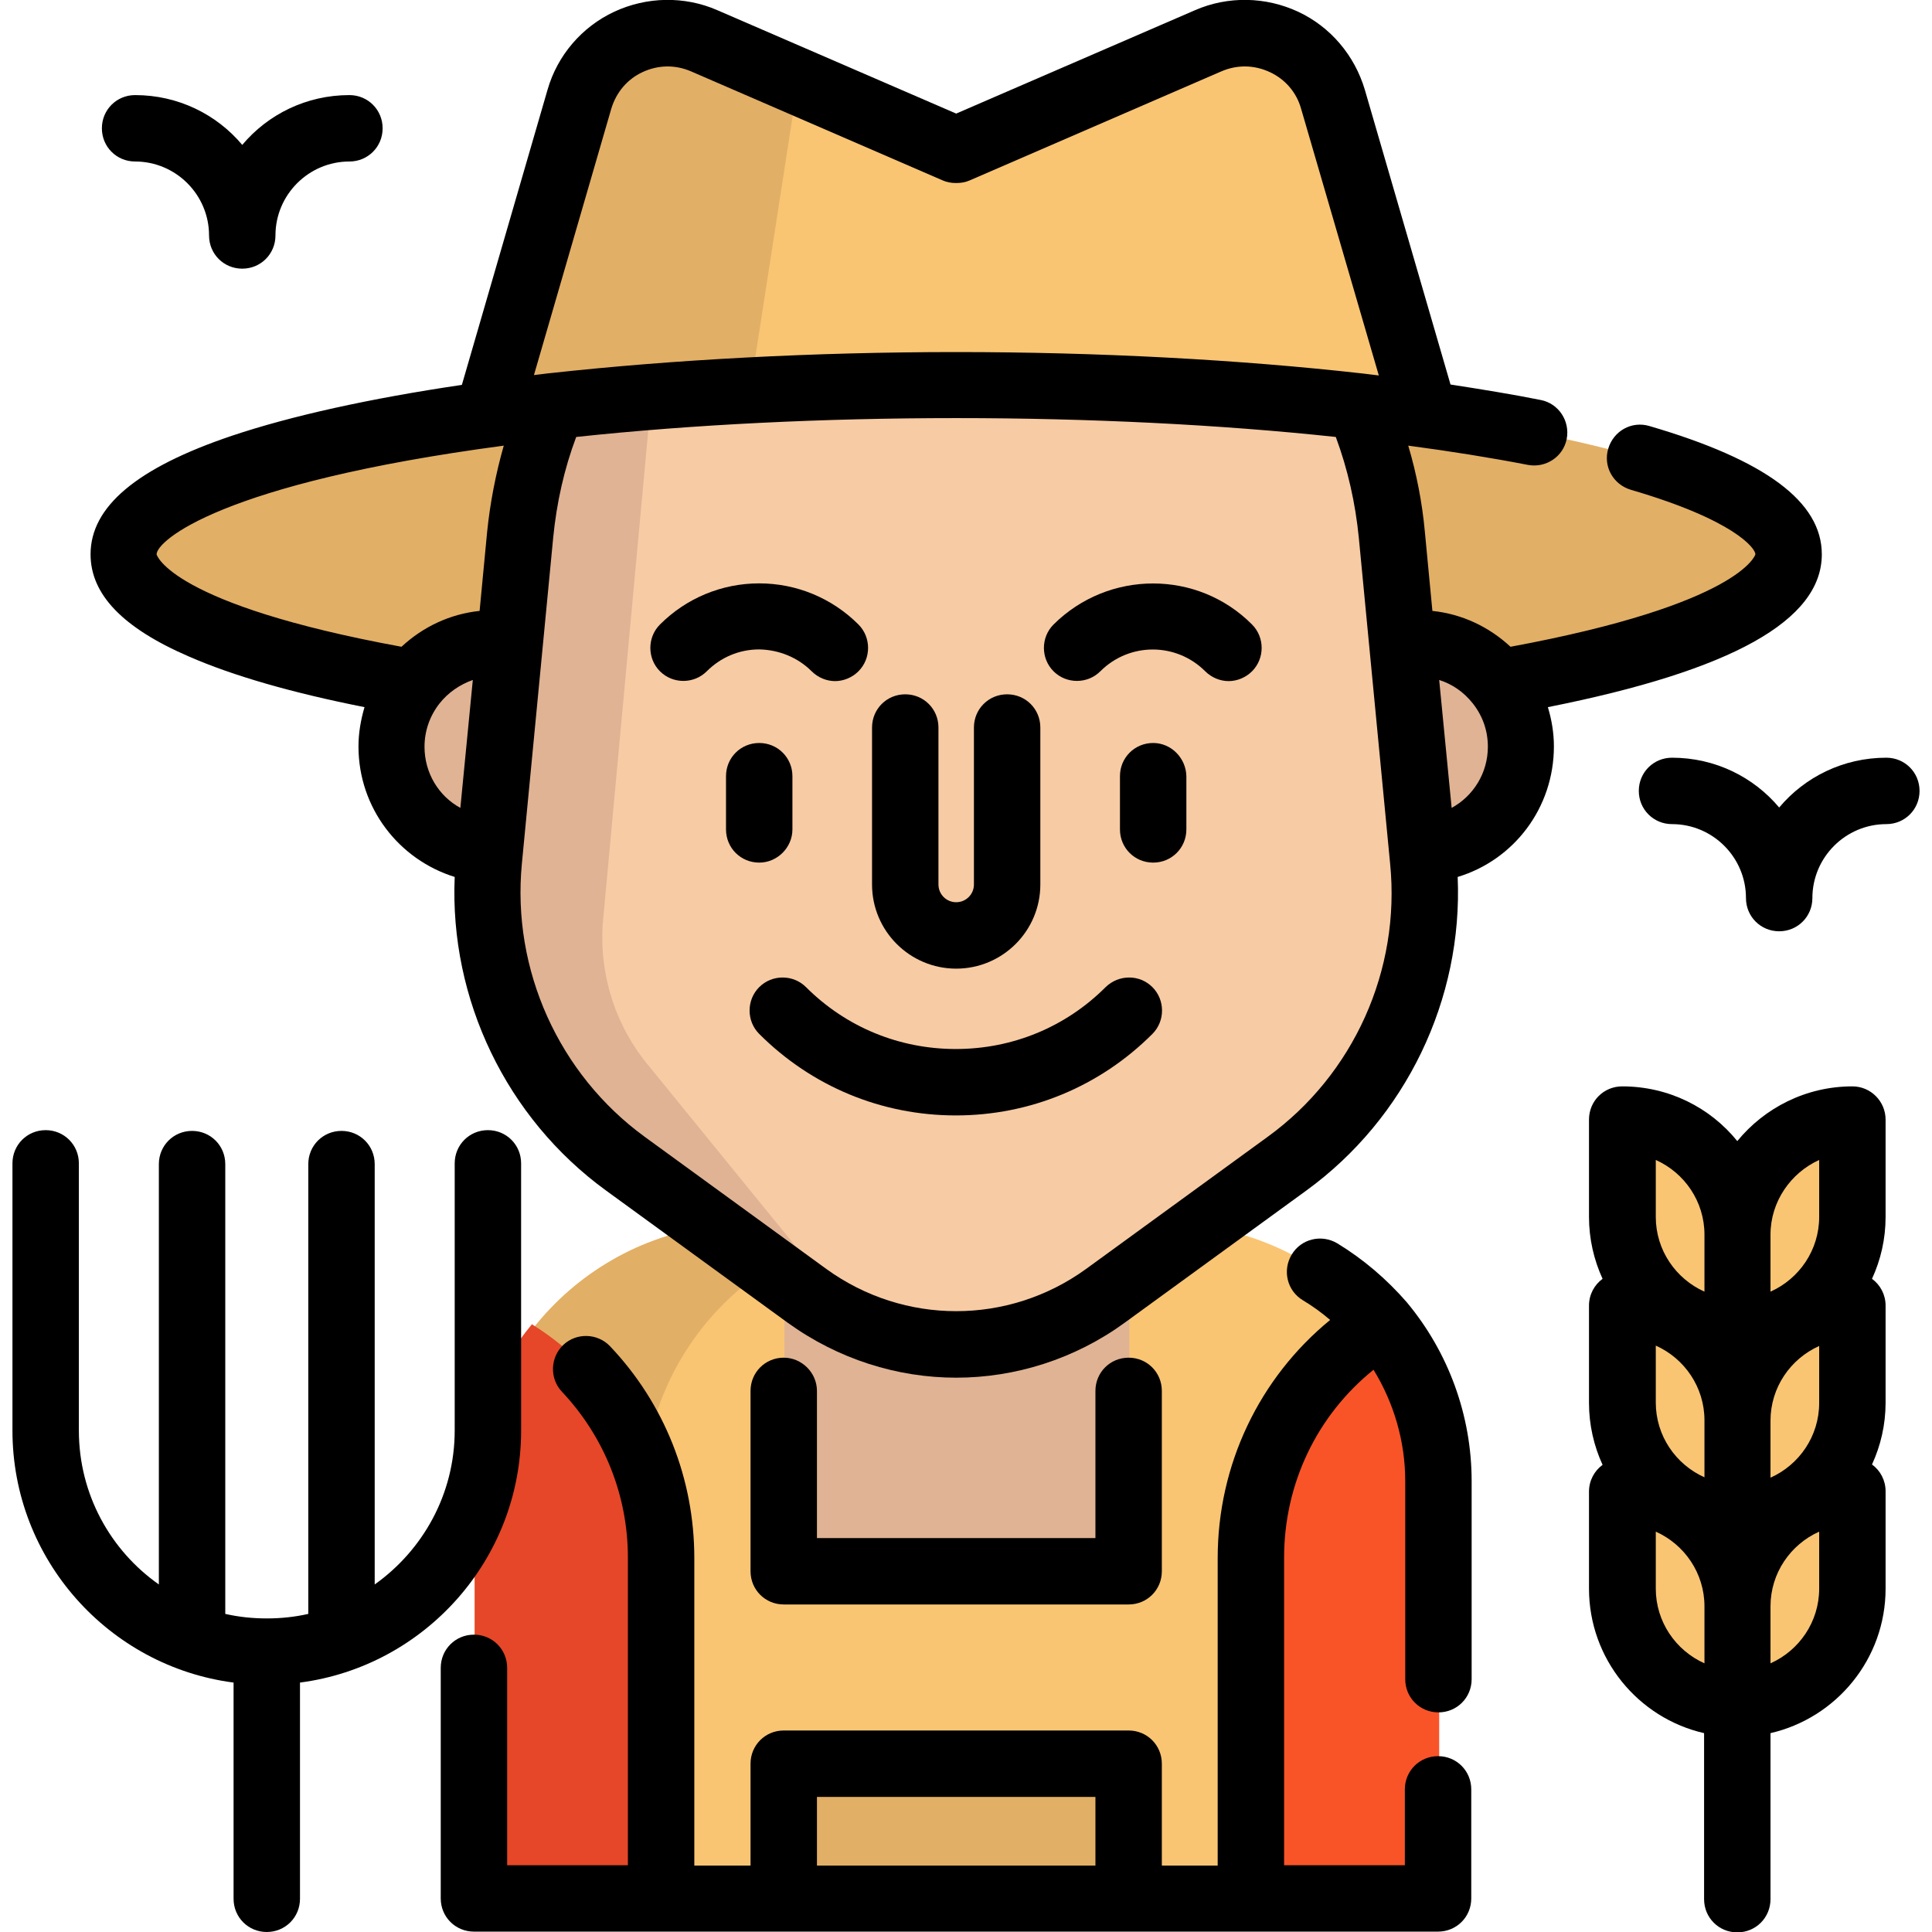 <?xml version="1.0" encoding="utf-8"?>
<!-- Generator: Adobe Illustrator 18.0.0, SVG Export Plug-In . SVG Version: 6.00 Build 0)  -->
<!DOCTYPE svg PUBLIC "-//W3C//DTD SVG 1.1//EN" "http://www.w3.org/Graphics/SVG/1.1/DTD/svg11.dtd">
<svg version="1.1" id="Layer_1" xmlns="http://www.w3.org/2000/svg" xmlns:xlink="http://www.w3.org/1999/xlink" x="0px" y="0px"
	 viewBox="-49 141 512 512" enable-background="new -49 141 512 512" xml:space="preserve">
<g>
	<path fill="#F9C573" d="M381.2,487L381.2,487v25.8c0,16.8,13.6,30.5,30.5,30.5l0,0v-25.8C411.7,500.6,398,487,381.2,487z"/>
	<path fill="#F9C573" d="M381.2,536.2L381.2,536.2V562c0,16.8,13.6,30.5,30.5,30.5l0,0v-25.8C411.7,549.8,398,536.2,381.2,536.2z"/>
	<path fill="#F9C573" d="M381.2,437.7L381.2,437.7v25.8c0,16.8,13.6,30.5,30.5,30.5l0,0v-25.8C411.7,451.4,398,437.7,381.2,437.7z"
		/>
	<path fill="#F9C573" d="M442.2,487L442.2,487v25.8c0,16.8-13.6,30.5-30.5,30.5l0,0v-25.8C411.7,500.6,425.3,487,442.2,487z"/>
	<path fill="#F9C573" d="M442.2,536.2L442.2,536.2V562c0,16.8-13.6,30.5-30.5,30.5l0,0v-25.8C411.7,549.8,425.3,536.2,442.2,536.2z"
		/>
	<path fill="#F9C573" d="M442.2,437.7L442.2,437.7v25.8c0,16.8-13.6,30.5-30.5,30.5l0,0v-25.8C411.7,451.4,425.3,437.7,442.2,437.7z
		"/>
</g>
<g>
	<path fill="#E0B394" d="M81,366.2c-14.5-0.6-26.1-12.6-26.1-27.3c0-15.1,12.2-27.3,27.3-27.3c1.4,0,2.7,0.1,4,0.3L81,366.2z"/>
	<path fill="#E0B394" d="M328.2,366.2c14.5-0.6,26.1-12.6,26.1-27.3c0-15.1-12.2-27.3-27.4-27.3c-1.4,0-2.7,0.1-4,0.3L328.2,366.2z"
		/>
</g>
<path fill="#F9C573" d="M259.9,465.3H149.3c-40,0-72.5,32.5-72.5,72.5v106.4h255.5V537.8C332.4,497.8,299.9,465.3,259.9,465.3z"/>
<polyline fill="#E0B394" points="250.3,447.7 250.3,557.4 158.9,557.4 158.9,447.7 "/>
<path fill="#E2AF66" d="M194,465.3h-44.7c-40,0-72.5,32.5-72.5,72.5v106.4h44.7V537.8C121.5,497.8,154,465.3,194,465.3z"/>
<path fill="#F7CBA4" d="M165.1,484.4l-48.1-35c-25.4-18.5-39.2-49-36.2-80.3l8.3-86.4c5.7-59.5,55.7-104.9,115.5-104.9l0,0
	c59.8,0,109.7,45.4,115.5,104.9l8.3,86.4c3,31.3-10.7,61.8-36.2,80.3l-48.1,35C220.6,501.6,188.6,501.6,165.1,484.4z"/>
<path fill="#E0B394" d="M110.7,386.2c-0.8,13.7,3.6,27.1,12.5,37.6l50.3,61.8c2.6,3.1,5.6,5.8,8.8,7.9c-6-2.1-11.9-5.1-17.2-9
	l-48.1-35c-25.4-18.5-39.2-49-36.2-80.3l8.3-86.4c5.7-58.9,54.8-104,113.8-104.8c-36.3,0.9-77.5,35.1-79.6,71.6L110.7,386.2z"/>
<g>
	<path fill="#E2AF66" d="M425.3,287.9c0,13.6-29.8,25.8-76.9,34c-5-6.3-12.8-10.4-21.5-10.4c-1.4,0-2.7,0.1-4,0.3l-2.8-29
		c-1.2-12-4.1-23.5-8.6-34.1C379.4,256.4,425.3,271.1,425.3,287.9z"/>
	<path fill="#E2AF66" d="M97.7,248.7c-4.5,10.6-7.5,22-8.6,34.1l-2.8,29c-1.3-0.2-2.6-0.3-4-0.3c-8.7,0-16.5,4.1-21.5,10.4
		c-47.1-8.2-76.9-20.4-76.9-34C-16,271.1,29.9,256.4,97.7,248.7z"/>
</g>
<path fill="#F9C573" d="M328.8,250.9H80.5l24.3-83.6c4.1-14.1,19.6-21.4,33-15.5l24.7,10.7l42,18.2h0.2l66.7-28.9
	c13.4-5.8,29,1.5,33.1,15.5L328.8,250.9z"/>
<path fill="#E2AF66" d="M162.5,162.5l-13.7,88.4H80.5l24.3-83.6c4.1-14.1,19.6-21.4,33-15.5L162.5,162.5z"/>
<path fill="#F95428" d="M332.4,533.6v110.6h-49.6v-90.3c0-25.1,12.9-48.5,34.2-61.8l0.2-0.2C326.7,503.1,332.4,517.7,332.4,533.6z"
	/>
<path fill="#E54728" d="M76.8,533.6v110.6h49.6v-90.3c0-25.1-12.9-48.5-34.2-61.8l-0.2-0.2C82.6,503.1,76.8,517.7,76.8,533.6z"/>
<rect x="158.9" y="608.4" fill="#E2AF66" width="91.4" height="35.8"/>
<path d="M244,402.6c-10.6,10.6-24.7,16.4-39.7,16.4c-15,0-29.1-5.8-39.7-16.4c-3.4-3.4-9-3.4-12.4,0c-3.4,3.4-3.4,9,0,12.4
	c13.9,13.9,32.4,21.6,52.1,21.6c19.7,0,38.2-7.7,52.1-21.6c3.4-3.4,3.4-9,0-12.4C253,399.2,247.5,399.2,244,402.6z"/>
<path d="M161,360.8v-14.1c0-4.9-3.9-8.8-8.8-8.8c-4.9,0-8.8,3.9-8.8,8.8v14.1c0,4.9,3.9,8.8,8.8,8.8C157,369.6,161,365.6,161,360.8z
	"/>
<path d="M230.2,306.5c-3.4,3.4-3.4,9,0,12.4c3.4,3.4,9,3.4,12.4,0c7.7-7.7,20.1-7.7,27.8,0c1.7,1.7,4,2.6,6.2,2.6s4.5-0.9,6.2-2.6
	c3.4-3.4,3.4-9,0-12.4C268.4,292,244.8,292,230.2,306.5z"/>
<path d="M166.1,318.9c1.7,1.7,4,2.6,6.2,2.6c2.2,0,4.5-0.9,6.2-2.6c3.4-3.4,3.4-9,0-12.4c-7-7-16.4-10.9-26.3-10.9
	c-9.9,0-19.3,3.9-26.3,10.9c-3.4,3.4-3.4,9,0,12.4c3.4,3.4,9,3.4,12.4,0c3.7-3.7,8.6-5.8,13.9-5.8
	C157.4,313.2,162.4,315.2,166.1,318.9z"/>
<path d="M-13.2,183.8c10.8,0,19.6,8.8,19.6,19.6c0,4.9,3.9,8.8,8.8,8.8s8.8-3.9,8.8-8.8c0-10.8,8.8-19.6,19.6-19.6
	c4.9,0,8.8-3.9,8.8-8.8c0-4.9-3.9-8.8-8.8-8.8c-11.4,0-21.6,5.1-28.4,13.2c-6.8-8.1-17-13.2-28.4-13.2c-4.9,0-8.8,3.9-8.8,8.8
	C-22,179.9-18.1,183.8-13.2,183.8z"/>
<path d="M450.9,341.8c-11.4,0-21.6,5.1-28.4,13.2c-6.8-8.1-17-13.2-28.4-13.2c-4.9,0-8.8,3.9-8.8,8.8c0,4.9,3.9,8.8,8.8,8.8
	c10.8,0,19.6,8.8,19.6,19.6c0,4.9,3.9,8.8,8.8,8.8s8.8-3.9,8.8-8.8c0-10.8,8.8-19.6,19.6-19.6c4.9,0,8.8-3.9,8.8-8.8
	C459.7,345.7,455.8,341.8,450.9,341.8z"/>
<path d="M256.6,337.9c-4.9,0-8.8,3.9-8.8,8.8v14.1c0,4.9,3.9,8.8,8.8,8.8s8.8-3.9,8.8-8.8v-14.1
	C265.3,341.9,261.4,337.9,256.6,337.9z"/>
<path d="M204.4,397.7c12.3,0,22.3-10,22.3-22.3v-41.6c0-4.9-3.9-8.8-8.8-8.8c-4.9,0-8.8,3.9-8.8,8.8v41.6c0,2.6-2.1,4.7-4.7,4.7
	c-2.6,0-4.7-2.1-4.7-4.7v-41.6c0-4.9-3.9-8.8-8.8-8.8c-4.9,0-8.8,3.9-8.8,8.8v41.6C182.1,387.7,192.1,397.7,204.4,397.7z"/>
<path d="M433.8,287.9c0-13.9-14.9-25-45.7-34c-4.7-1.4-9.5,1.3-10.9,6c-1.4,4.7,1.3,9.5,6,10.9c27.4,8,33,15.5,33,17.1
	c0,0.1-3.9,13.2-64.9,24.5c-5.7-5.3-12.9-8.7-20.7-9.5l-2-21c-0.7-7.7-2.2-15.4-4.4-22.8c11.3,1.5,21.9,3.2,31.7,5.1
	c4.8,0.9,9.4-2.2,10.3-6.9c0.9-4.8-2.2-9.4-6.9-10.3c-7.5-1.5-15.5-2.8-23.9-4.1l-22.7-78.1c-2.7-9.1-9.1-16.7-17.7-20.7
	c-8.6-4-18.6-4.2-27.3-0.4l-63.3,27.4l-63.3-27.4c-8.7-3.8-18.7-3.6-27.3,0.4c-8.6,4-15.1,11.6-17.7,20.7L73.4,243
	c-24.4,3.6-45.2,8.2-61,13.5c-25.2,8.5-37.4,18.8-37.4,31.4c0,10.6,8.5,19.5,26.1,27.1c11.7,5.1,27.3,9.6,46.5,13.4
	c-1,3.4-1.6,6.9-1.6,10.4c0,16.3,10.7,30,25.5,34.6c-1.4,32.4,13.7,63.9,40.1,83.1l48.1,35c13.4,9.7,29.1,14.6,44.7,14.6
	s31.4-4.9,44.7-14.6l48.1-35c26.4-19.2,41.5-50.7,40.1-83.1c14.9-4.5,25.5-18.3,25.5-34.6c0-3.6-0.6-7.1-1.6-10.4
	C410,318.7,433.8,305.4,433.8,287.9z M113,169.8c1.3-4.3,4.2-7.8,8.3-9.7c4.1-1.9,8.6-2,12.8-0.2l66.7,28.9c1.1,0.5,2.3,0.7,3.5,0.7
	h0.2c1.2,0,2.4-0.2,3.5-0.7l66.7-28.9c4.2-1.8,8.7-1.7,12.8,0.2c4.1,1.9,7.1,5.4,8.3,9.7l20.6,70.7c-1.4-0.2-2.7-0.3-4.1-0.5
	c-32.8-3.7-70.1-5.7-107.9-5.7c-37.7,0-75,2-107.7,5.6c0,0-0.1,0-0.1,0c-1.4,0.2-2.7,0.3-4.1,0.5L113,169.8z M-7.5,287.9
	c0-3.5,16.8-18.8,92-28.8c-2.1,7.4-3.6,15-4.4,22.8l-2,21c-7.8,0.8-15,4.2-20.7,9.5C-3.6,301.2-7.5,288.1-7.5,287.9z M63.5,338.9
	c0-4.2,1.4-8.2,4-11.5c2.3-2.9,5.4-5,8.8-6.2L73,355.1C67.3,352,63.5,345.9,63.5,338.9z M286.9,442.3l-48.1,35
	c-20.6,14.9-48.2,14.9-68.8,0l-48.1-35c-22.8-16.6-35.3-44.3-32.6-72.4l8.3-86.4c0.9-9.2,2.9-18.2,6.1-26.7c30.9-3.3,65.5-5,100.7-5
	c35.1,0,69.8,1.7,100.6,5c3.2,8.6,5.2,17.6,6.1,26.7l8.3,86.4C322.2,398.1,309.7,425.8,286.9,442.3z M335.7,355.1l-3.3-33.9
	c3.5,1.1,6.5,3.2,8.9,6.2c2.6,3.3,4,7.2,4,11.5C345.3,345.9,341.4,352,335.7,355.1z"/>
<path d="M305.4,470.5c-4.2-2.5-9.6-1.2-12.1,3c-2.5,4.2-1.2,9.6,3,12.1c2.5,1.5,5,3.3,7.2,5.2c-18.8,15.4-29.8,38.4-29.8,63.1v81.5
	h-14.8v-27c0-4.9-3.9-8.8-8.8-8.8h-91.4c-4.9,0-8.8,3.9-8.8,8.8v27H135v-81.5c0-21-7.9-40.9-22.3-56.1c-3.3-3.5-8.9-3.7-12.4-0.4
	c-3.5,3.3-3.7,8.9-0.4,12.4c11.3,12,17.5,27.6,17.5,44v81.5h-32v-52.3c0-4.9-3.9-8.8-8.8-8.8s-8.8,3.9-8.8,8.8v61.1
	c0,4.9,3.9,8.8,8.8,8.8h255.5c4.9,0,8.8-3.9,8.8-8.8v-28.9c0-4.9-3.9-8.8-8.8-8.8c-4.9,0-8.8,3.9-8.8,8.8v20.1h-32v-81.5
	c0-19.6,8.7-37.7,23.7-49.8c5.4,8.8,8.4,19,8.4,29.5V586c0,4.9,3.9,8.8,8.8,8.8c4.9,0,8.8-3.9,8.8-8.8v-52.5
	c0-17.3-6.1-34.1-17.2-47.4C318.5,480,312.3,474.7,305.4,470.5z M167.5,617.2h73.8v18.2h-73.8V617.2z"/>
<path d="M158.7,500.8c-4.9,0-8.8,3.9-8.8,8.8v47.8c0,4.9,3.9,8.8,8.8,8.8h91.4c4.9,0,8.8-3.9,8.8-8.8v-47.8c0-4.9-3.9-8.8-8.8-8.8
	c-4.9,0-8.8,3.9-8.8,8.8v39h-73.8v-39C167.5,504.8,163.5,500.8,158.7,500.8z"/>
<path d="M441.9,428.9c-12.3,0-23.3,5.7-30.5,14.5c-7.2-8.9-18.2-14.5-30.5-14.5c-4.9,0-8.8,3.9-8.8,8.8v25.8
	c0,5.8,1.3,11.4,3.6,16.4c-2.2,1.6-3.6,4.2-3.6,7.1v25.8c0,5.8,1.3,11.4,3.6,16.4c-2.2,1.6-3.6,4.2-3.6,7.1V562
	c0,18.6,13,34.3,30.5,38.3v44c0,4.9,3.9,8.8,8.8,8.8s8.8-3.9,8.8-8.8v-44c17.4-4,30.5-19.6,30.5-38.3v-25.8c0-2.9-1.4-5.5-3.6-7.1
	c2.3-5,3.6-10.5,3.6-16.4V487c0-2.9-1.4-5.5-3.6-7.1c2.3-5,3.6-10.5,3.6-16.4v-25.8C450.7,432.9,446.8,428.9,441.9,428.9z
	 M433.1,448.4v15.1c0,8.8-5.3,16.4-12.9,19.8v-15.1C420.2,459.4,425.6,451.8,433.1,448.4z M389.8,497.6c7.6,3.4,12.9,11,12.9,19.8
	v15.1c-7.6-3.4-12.9-11-12.9-19.8V497.6z M433.1,512.8c0,8.8-5.3,16.4-12.9,19.8v-15.1c0-8.8,5.3-16.4,12.9-19.8V512.8z
	 M389.8,448.4c7.6,3.4,12.9,11,12.9,19.8v15.1c-7.6-3.4-12.9-11-12.9-19.8V448.4z M389.8,562v-15.1c7.6,3.4,12.9,11,12.9,19.8v15.1
	C395.1,578.4,389.8,570.8,389.8,562z M433.1,562c0,8.8-5.3,16.4-12.9,19.8v-15.1c0-8.8,5.3-16.4,12.9-19.8V562z"/>
<path d="M89.1,520.1v-70.8c0-4.9-3.9-8.8-8.8-8.8s-8.8,3.9-8.8,8.8v70.8c0,16.8-8.4,31.7-21.2,40.8V449.5c0-4.9-3.9-8.8-8.8-8.8
	s-8.8,3.9-8.8,8.8v119.2c-3.5,0.8-7.2,1.2-11,1.2s-7.5-0.4-11-1.2V449.5c0-4.9-3.9-8.8-8.8-8.8s-8.8,3.9-8.8,8.8v111.4
	c-12.8-9-21.2-23.9-21.2-40.8v-70.8c0-4.9-3.9-8.8-8.8-8.8s-8.8,3.9-8.8,8.8v70.8c0,34.2,25.6,62.5,58.6,66.8v57.3
	c0,4.9,3.9,8.8,8.8,8.8s8.8-3.9,8.8-8.8v-57.3C63.5,582.6,89.1,554.3,89.1,520.1z"/>
</svg>
